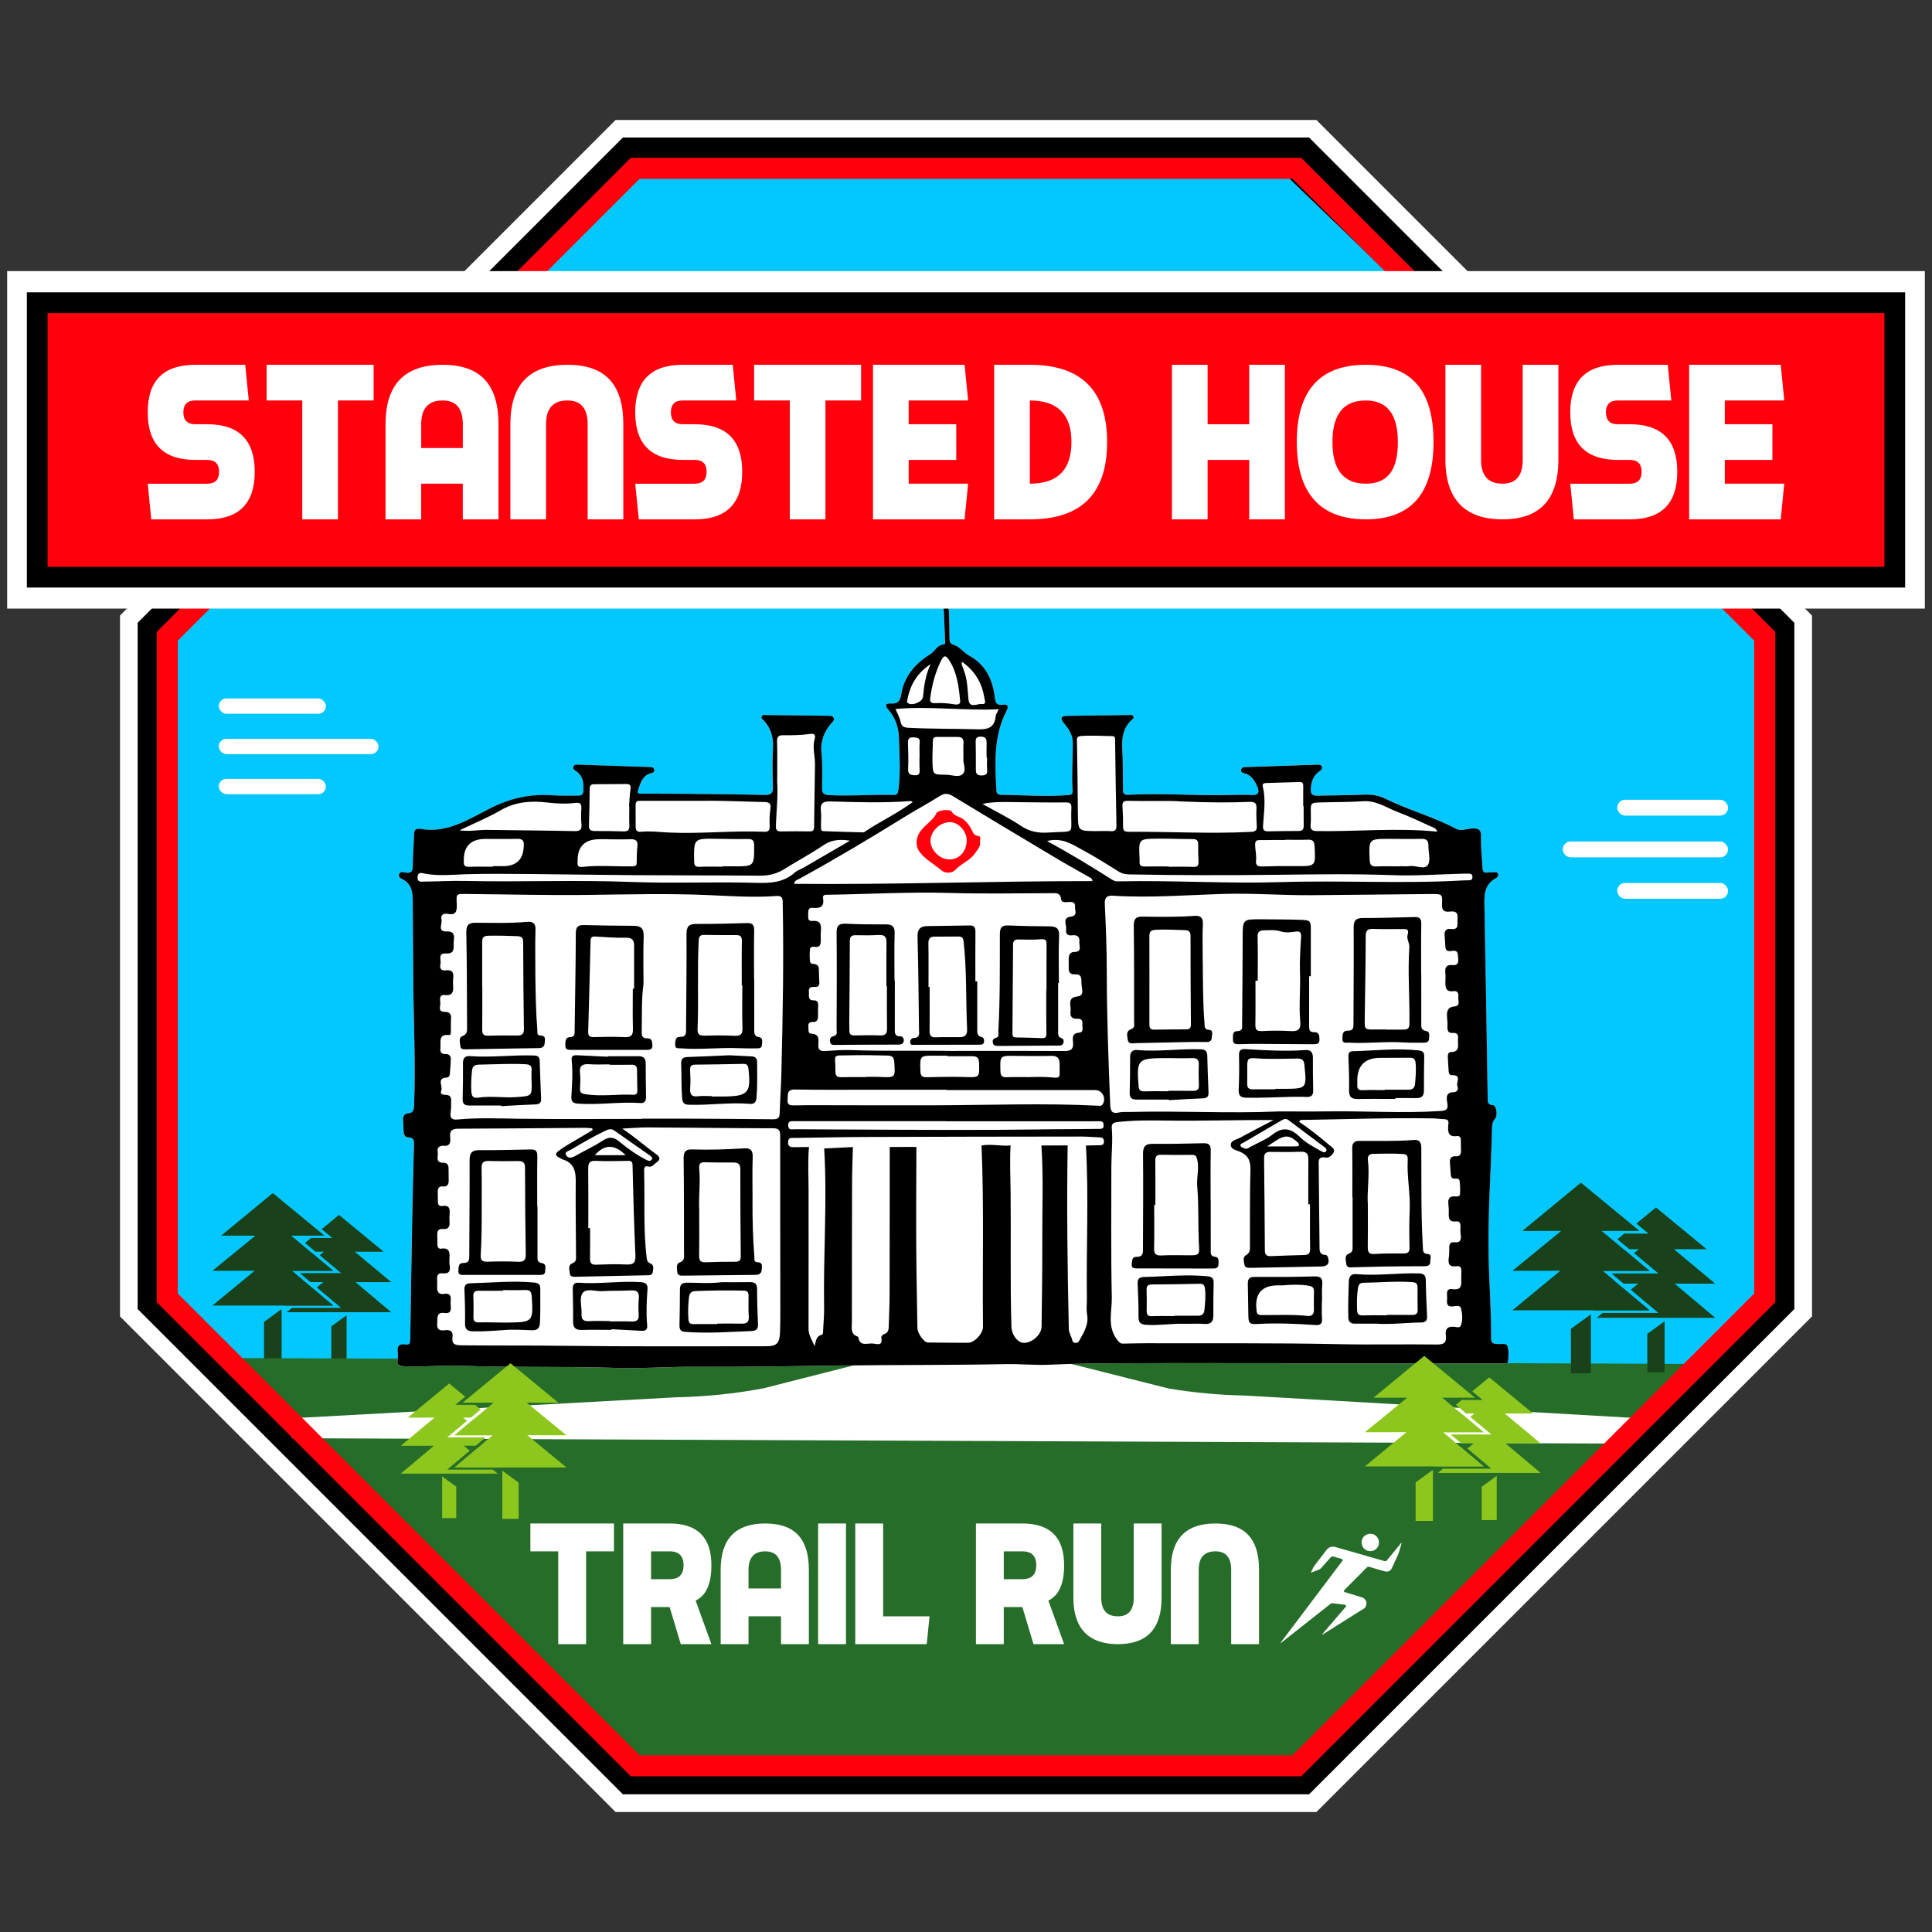 <?xml version="1.0" encoding="UTF-8"?>
<svg id="Layer_1" data-name="Layer 1" xmlns="http://www.w3.org/2000/svg" viewBox="0 0 1080 1080">
  <rect x="0" y="0" width="1080" height="1080" fill="#333333" stroke="none"/>
  <defs>
    <style>
      .cls-1 {
        stroke: #000;
        stroke-width: 21.36px;
      }

      .cls-1, .cls-2 {
        stroke-linecap: round;
      }

      .cls-1, .cls-2, .cls-3, .cls-4 {
        stroke-miterlimit: 10;
      }

      .cls-5 {
        fill: #ff000c;
      }

      .cls-6 {
        fill: #1a421a;
      }

      .cls-7 {
        fill: #8dc71d;
      }

      .cls-8, .cls-3, .cls-4 {
        fill: #fff;
      }

      .cls-2 {
        fill: none;
        stroke: #ff000c;
        stroke-width: 11.79px;
      }

      .cls-9 {
        fill: #266d2a;
      }

      .cls-3 {
        stroke-width: 21.21px;
      }

      .cls-3, .cls-4 {
        stroke: #fff;
      }

      .cls-4 {
        stroke-width: 19.72px;
      }

      .cls-10 {
        fill: #03c7ff;
      }
    </style>
  </defs>
  <path class="cls-4" d="M736.66,81.8l-4.85-4.86h-383.62L81.8,343.34l-4.86,4.85v383.62l266.4,266.39,4.85,4.86h383.62l271.25-271.25v-383.61L736.66,81.8ZM361.93,969.92l-251.84-251.84v-356.15l251.84-251.84h356.15l251.84,251.84v356.15l-251.84,251.84h-356.15Z"/>
  <path class="cls-1" d="M727.38,992.33h-374.77l-1.72-1.73L87.62,727.33v-374.77l1.73-1.72L352.62,87.56h374.77l1.72,1.73,263.27,263.27v374.77l-265,265ZM357.5,980.54h365l258.09-258.09v-365L722.5,99.35h-365L99.41,357.45v365l258.09,258.09Z"/>
  <polygon class="cls-10" points="984.9 354.48 718.63 97.72 353.47 92.93 96.66 350.24 95.1 722.56 136.11 765.1 942.54 765.1 983.62 721 984.9 354.48"/>
  <g>
    <polygon class="cls-6" points="198.7 716.72 218.71 733.54 160.27 733.54 163.2 731.12 190.69 731.12 177.08 719.69 180.72 716.69 173.53 716.7 167.55 711.67 190.69 711.67 178.7 701.67 181.07 699.73 176.37 699.73 170.48 694.81 173.86 692.03 185.78 692.03 179.82 687.11 189.49 679.14 214.46 699.73 198.34 699.73 218.71 716.72 198.7 716.72"/>
    <polygon class="cls-6" points="172.69 718.4 186.29 729.83 158.81 729.83 172.69 718.4"/>
    <polygon class="cls-6" points="169.14 715.41 155.87 715.43 174.3 700.38 186.29 710.38 163.15 710.38 169.14 715.41"/>
    <polygon class="cls-6" points="193.74 760.38 185.23 760.38 185.23 741.43 193.74 735.24 193.74 760.38"/>
    <polygon class="cls-6" points="172.69 718.4 186.29 729.83 118.72 729.83 142.36 710.35 118.72 710.38 142.78 690.73 123.63 690.73 152.5 666.93 175.42 685.82 181.39 690.73 162.74 690.73 166.08 693.52 171.98 698.44 174.3 700.38 186.29 710.38 163.15 710.38 169.14 715.41 172.69 718.4"/>
    <polygon class="cls-6" points="157.42 760.86 147.59 760.86 147.59 738.95 157.42 731.8 157.42 760.86"/>
  </g>
  <rect class="cls-8" x="122.3" y="413.01" width="89.3" height="8.56" rx="4.28" ry="4.28" transform="translate(333.89 834.58) rotate(-180)"/>
  <rect class="cls-8" x="122.3" y="390.44" width="59.89" height="8.56" rx="4.28" ry="4.28" transform="translate(304.48 789.45) rotate(-180)"/>
  <rect class="cls-8" x="122.3" y="435.38" width="59.89" height="8.56" rx="4.28" ry="4.28" transform="translate(304.48 879.33) rotate(-180)"/>
  <rect class="cls-8" x="873.59" y="470.41" width="92.4" height="8.86" rx="4.43" ry="4.43"/>
  <rect class="cls-8" x="904.03" y="447.06" width="61.97" height="8.86" rx="4.43" ry="4.43"/>
  <rect class="cls-8" x="904.03" y="493.57" width="61.97" height="8.86" rx="4.43" ry="4.43"/>
  <polygon class="cls-9" points="721.09 987.63 354.34 989.64 132.98 759.17 945.79 762.45 721.09 987.63"/>
  <path class="cls-8" d="M905.84,806.98l-742.59-3.01-2.09-11.05,216.75-11.82c16.56-.33,33.01-2.02,49.02-5.05l59.36-15.11h106.52l60.58,15.27c14.02,2.32,28.33,3.64,42.71,3.92l222.83,12.83-13.09,14.03Z"/>
  <polygon class="cls-2" points="724.94 94.1 355.06 94.1 93.51 355.65 93.51 725.53 355.06 987.08 724.94 987.08 986.49 725.53 986.49 355.65 724.94 94.1"/>
  <g>
    <path class="cls-8" d="M842.99,760.86c-.12,1.75-1.87,1.31-3.1,1.31h-124.05v-.13c-29.14,0-58.26-.11-87.39.04-13.91.07-27.83.15-41.74.81-8.2.39-16.45-.49-24.66-.32-31.1.63-62.22.38-93.31.8-26.56.35-53.11.86-79.65.67-15.07-.09-30.13,1.11-45.14.62-28.83-.93-57.66-.11-86.49-1.21-10.5-.4-20.99.85-31.52.3-3.07-.16-4.15-.86-3.68-3.84.18-1.12.32-2.31.13-3.4-.62-3.55.31-5.54,4.35-4.93,2.53.38,2.56-1.2,2.59-3.14.3-21.85.65-43.71,1.05-65.56.27-14.33.63-28.68,1-43.02.07-2.2-.05-3.95-2.95-4-2.12-.04-2.82-1.55-2.84-3.51-.01-1.85-.13-3.69-.27-5.54-.16-2.32.08-4.18,3.1-4.45,2.64-.24,2.95-2.2,3.05-4.57.93-23.59-.35-47.16-.47-70.74-.07-14.33-.2-28.68-.28-43.01-.03-4.93-.4-9.65-5.51-12.38-1-.54-2.59-1.19-2.12-2.8.57-1.98,2.33-1.2,3.61-1.02,2.87.42,4.02-.46,4.03-3.59.01-5.95.57-11.89.71-17.84.05-2.14.71-3.25,2.95-3.06.13,0,.28-.03.42-.01,15.11,2.78,27.23-5.43,39.56-11.62,10.93-5.49,21.94-7.93,33.95-7.13,4.95.34,9.92.13,14.9.2,1.9.03,2.82-.77,2.9-2.78.16-4.11-.07-7.97-3.81-10.69-.85-.61-2.25-1.23-1.83-2.58.47-1.55,2.02-1.32,3.25-1.28,13.06.43,26.13.89,39.19,1.33,1.17.04,2.47.08,2.8,1.4.38,1.5-.84,1.78-2.01,2.1-4.72,1.31-5.66,5.58-7.04,9.38-.86,2.41,1.27,1.97,2.55,1.98,7.67.07,15.34.03,23.01.11,15.06.15,30.12.27,45.18.63,3.57.08,4.76-1,4.64-4.6-.26-7.23-.43-14.51-.01-21.72.34-5.91-1.13-10.85-5.02-15.21-.59-.66-1.86-1.23-1.23-2.43.55-1.05,1.77-.73,2.71-.71,11.35.11,22.72.24,34.07.42,1.23.03,2.79-.2,3.41,1.17.65,1.43-.73,2.32-1.51,3.25-4.15,4.87-5.96,10.23-5.27,16.81.66,6.32.38,12.77.34,19.16-.01,2.76.66,3.76,3.79,3.94,11.93.65,23.84-.39,35.75-.11,2.28.05,2.74-.35,3.12-3.11,1.29-9.77.55-19.51.26-29.22-.18-5.45-2.1-11-5.96-15.37-2.18-2.47-1.34-3.56,1.5-3.37,3.95.26,5.18-1.42,5.8-5.24,1.62-10.03,7.9-17.19,16.23-22.35,2.67-1.66,3.82-5.3,7.63-5.42.93-.03.63-1.71.61-2.66-.18-5.11-.42-10.22-.63-15.32-.05-1.2-.7-2.97,1.27-2.9,1.59.04,1.52,1.82,1.56,3.05.15,4.81.28,9.64.3,14.45,0,2.05.28,2.94,2.72,3.73,3.14,1.04,5.23,4.26,8.36,5.96,9.17,4.96,13.09,13.44,14.25,23.35.34,2.9,1.02,4.5,4.31,4,2.88-.44,3.59.78,2.24,3.4-7.29,14.1-6.53,29.24-5.66,44.41.11,1.82.81,2.55,2.55,2.56,12.63.07,25.25,1.17,37.89.09,1.72-.15,2.24-.85,2.13-2.39-.63-8.94.19-17.89.11-26.83-.04-4.44-2.29-7.85-5-11-2.49-2.89-1.28-3.95,1.86-4.02,11.5-.2,23-.35,34.5-.5.96-.01,2.2-.23,2.57.94.28.89-.67,1.51-1.27,2.08-4.37,4.19-5.3,9.37-4.99,15.19.39,7.81.31,15.63.38,23.45.01,2.01.43,3.07,2.88,2.95,18.47-.98,36.93.51,55.4.12,4.68-.09,9.38-.26,14.06-.01,3.69.18,3.86-1.98,2.91-4.26-1.39-3.38-3.22-6.7-7.18-7.85-.98-.3-2.08-.44-2.04-1.74.05-1.51,1.27-1.7,2.45-1.74,13.35-.47,26.69-.93,40.04-1.38,1-.04,2.17-.04,2.63.97.59,1.33-.57,2.13-1.44,2.78-3.38,2.49-4.54,5.84-4.69,9.96-.12,3.02,1.07,3.69,3.67,3.63,8.79-.22,17.59-.18,26.38-.57,4.13-.19,8.09.55,11.57,2.26,12.85,6.34,26.78,10.07,39.45,16.79,2.88,1.52,6.16-.01,9.22-.13,4.06-.18,4.99,1.15,4.87,5.08-.19,5.66.54,11.34.81,17,.08,1.95.78,2.9,2.86,2.56,1.12-.18,2.26-.15,3.41-.18.98-.03,2.12-.2,2.45,1.08.24.92-.32,1.77-1.07,2.16-7.31,3.86-6.69,10.49-6.55,17.28.71,35.08,1.2,70.16,1.77,105.24.04,2.09-.43,4.26,2.94,4.45,1.85.09,2.93,5.61,1.17,7.63-1.39,1.62-1.62,3.26-1.66,5.04-.59,25.41-2.62,50.81-1.81,76.26.45,13.9,1.4,27.79,1.31,41.7-.03,2.86,1.71,2.67,3.6,2.89,1.91.22,4.85-.66,5.49,1.13.9,2.55.58,5.6.39,8.41Z"/>
    <g>
      <path d="M715.83,762.03c-29.13,0-58.26-.1-87.38.04-13.91.07-27.83.15-41.74.81-8.2.39-16.45-.5-24.66-.33-31.1.63-62.22.37-93.31.79-26.55.36-53.11.87-79.65.69-15.07-.1-30.13,1.11-45.14.62-28.83-.94-57.66-.11-86.48-1.21-10.5-.4-21,.85-31.53.3-3.07-.16-4.16-.87-3.68-3.85.18-1.11.32-2.3.13-3.4-.62-3.55.31-5.54,4.36-4.93,2.54.38,2.56-1.21,2.59-3.15.3-21.85.65-43.71,1.06-65.56.27-14.34.63-28.68,1-43.02.06-2.2-.06-3.95-2.96-4.01-2.11-.04-2.81-1.55-2.83-3.51-.02-1.85-.14-3.69-.27-5.53-.16-2.33.08-4.18,3.09-4.45,2.65-.24,2.95-2.2,3.04-4.57.94-23.59-.34-47.16-.46-70.74-.07-14.34-.21-28.67-.29-43.01-.03-4.94-.39-9.65-5.5-12.38-1.01-.54-2.59-1.19-2.13-2.8.58-1.99,2.34-1.21,3.61-1.03,2.88.41,4.02-.46,4.03-3.58.01-5.95.57-11.9.72-17.85.06-2.14.71-3.24,2.95-3.06.14.01.29-.03.43,0,15.11,2.77,27.23-5.44,39.55-11.63,10.93-5.49,21.93-7.93,33.95-7.13,4.95.33,9.93.13,14.9.2,1.91.03,2.82-.77,2.9-2.78.17-4.11-.06-7.97-3.82-10.69-.84-.61-2.25-1.23-1.83-2.58.47-1.55,2.02-1.31,3.26-1.27,13.06.43,26.12.89,39.19,1.34,1.17.04,2.46.07,2.8,1.39.38,1.5-.83,1.79-2,2.11-4.72,1.3-5.67,5.58-7.04,9.38-.87,2.42,1.26,1.98,2.55,1.99,7.67.06,15.34.02,23.01.1,15.06.16,30.12.28,45.18.63,3.57.08,4.76-.99,4.64-4.59-.25-7.24-.42-14.51,0-21.73.34-5.9-1.14-10.85-5.02-15.21-.59-.66-1.87-1.23-1.23-2.42.56-1.05,1.77-.73,2.71-.72,11.36.11,22.71.25,34.07.43,1.23.02,2.79-.21,3.41,1.17.65,1.43-.73,2.33-1.51,3.25-4.15,4.87-5.96,10.24-5.27,16.81.67,6.33.38,12.77.34,19.17-.02,2.75.66,3.76,3.79,3.93,11.93.65,23.84-.39,35.75-.11,2.29.06,2.74-.36,3.11-3.12,1.3-9.77.56-19.51.26-29.22-.17-5.44-2.09-11.01-5.96-15.37-2.19-2.47-1.34-3.56,1.5-3.37,3.94.26,5.17-1.42,5.79-5.24,1.62-10.04,7.9-17.19,16.24-22.36,2.66-1.65,3.81-5.3,7.62-5.41.94-.03.64-1.72.6-2.66-.18-5.11-.42-10.21-.63-15.32-.05-1.2-.69-2.97,1.28-2.9,1.59.05,1.52,1.83,1.56,3.05.16,4.82.29,9.64.29,14.46,0,2.04.29,2.94,2.72,3.74,3.15,1.03,5.24,4.25,8.37,5.95,9.17,4.96,13.09,13.44,14.25,23.36.34,2.89,1.03,4.5,4.32,4,2.89-.44,3.58.78,2.23,3.4-7.28,14.11-6.52,29.25-5.66,44.41.1,1.83.81,2.56,2.55,2.57,12.63.07,25.25,1.18,37.89.09,1.72-.15,2.24-.84,2.13-2.38-.64-8.95.19-17.89.11-26.84-.04-4.43-2.29-7.84-5.01-11-2.48-2.89-1.28-3.96,1.87-4.01,11.5-.21,23-.35,34.49-.5.96-.01,2.2-.22,2.58.95.29.89-.67,1.51-1.26,2.07-4.38,4.19-5.3,9.37-5,15.2.4,7.8.31,15.62.38,23.44.02,2.01.44,3.08,2.89,2.95,18.46-.98,36.92.51,55.39.13,4.69-.1,9.39-.25,14.06-.02,3.69.18,3.86-1.98,2.92-4.25-1.4-3.39-3.23-6.7-7.19-7.86-.99-.29-2.08-.44-2.03-1.73.05-1.51,1.26-1.7,2.45-1.74,13.35-.47,26.69-.93,40.04-1.38.99-.03,2.18-.04,2.63.98.59,1.33-.57,2.13-1.44,2.77-3.39,2.49-4.54,5.84-4.7,9.96-.12,3.01,1.07,3.68,3.67,3.62,8.8-.21,17.6-.18,26.39-.57,4.12-.18,8.09.56,11.57,2.27,12.85,6.33,26.78,10.06,39.45,16.78,2.88,1.53,6.16-.01,9.22-.14,4.05-.17,4.99,1.16,4.86,5.09-.18,5.65.55,11.33.81,17,.09,1.95.78,2.89,2.87,2.56,1.12-.18,2.27-.15,3.4-.18.98-.02,2.13-.21,2.46,1.07.24.92-.33,1.77-1.07,2.16-7.31,3.85-6.68,10.49-6.54,17.29.7,35.08,1.2,70.16,1.77,105.25.03,2.09-.43,4.25,2.93,4.44,1.85.1,2.92,5.62,1.18,7.63-1.4,1.62-1.62,3.26-1.67,5.04-.59,25.42-2.62,50.82-1.81,76.25.44,13.9,1.4,27.79,1.31,41.71-.02,2.86,1.72,2.67,3.61,2.88,1.91.21,4.86-.66,5.49,1.14.89,2.54.58,5.6.39,8.4-.12,1.76-1.87,1.31-3.1,1.31-41.35,0-82.71,0-124.06,0,0-.05,0-.09,0-.14ZM538.04,370.13c-.32-.02-.64-.04-.96-.06.13.31.27.62.4.93.7,2.01,1.49,3.99,2.08,6.03,1.31,4.54,1.33,9.25,1.81,13.9.55,5.36,4.87,2.33,7.4,2.63,3.01.35,1.63-2.3,1.42-3.7-1.24-8.28-5.39-14.83-12.15-19.74ZM460.76,642.01c5.34-.27,10.68-.53,16.01-.8-.16,6.66-.44,13.31-.46,19.97-.08,25.96-.08,51.93-.1,77.89,0,3.25-.96,6.95,3.61,8.21.54,5.55,4.77,3.58,7.84,3.74,2.35.13,6.06,1.87,4.97-3.39-.1-.5.87-1.6,1.53-1.8,2.45-.77,2.63-2.59,2.67-4.69.11-5.67.45-11.33.46-17,.07-27.66.06-55.31.07-82.97,4.97,0,9.94-.02,14.91-.02-.04,17.87-.19,35.75-.1,53.62.08,15.89.43,31.79.67,47.68.04,2.84,3.69,7.99,5.74,8.01,7.51.09,15.03.18,22.54.16,3.67,0,8.42-5.21,8.38-9.01-.36-33.76.61-67.53-.82-101.29,5.42-.98,10.84.51,16.25,0-.53,8.51-.09,17.02,0,25.53.28,25.27-.29,50.54.46,75.8.11,3.78,2.25,6.74,4.31,8.18,4.32,3.02,12.49-2.7,12.55-8.19.16-16.03.48-32.06.4-48.09-.09-17.73.7-35.48-.5-53.2,4.89-.02,9.78-.04,14.67-.07-.52,34.2-.12,68.39.65,102.58.05,2.41,1.53,4.18,1.96,6.42.38,1.94,3.05,1.68,3.67.54,2.51-4.64,5.65-9.11,4.59-15-.52-2.89-.06-5.94-.11-8.92-.41-28.51,1.11-57.04-.55-85.55,2.55-.05,5.11-.12,7.66-.15,1.46-.01,2.45-.39,2.42-2.16-.03-1.67-.83-2.19-2.38-2.24-3.4-.1-6.8-.47-10.19-.46-39.72.04-79.45.09-119.17.23-13.76.05-27.53.35-41.29.54-1.65.02-3.46-.43-3.54,2.34-.08,2.86,1.71,2.83,3.62,2.83,2.69,0,5.38-.07,8.07-.1-.74,8.2-.22,16.42-.23,24.63-.02,25.69.04,51.38-.02,77.06,0,3.35,1.71,5.81,3.42,9.65.68-3.34,1.08-5.59,3.74-6.29,1.17-.31.95-1.58.99-2.56.19-4.25.63-8.5.55-12.74-.51-29.64,1.82-59.28.05-88.92ZM358.82,625.48v-.16c7.66,0,15.33-.03,23,0,16.76.09,33.51.16,50.27.36,2.67.03,3.7-.62,3.78-3.52.21-7.51.75-15.04.93-22.53.79-31.79,1.37-63.59.73-95.39-.05-2.57-.76-3.58-3.41-3.38-12.92.99-25.84.02-38.74-.53-22.3-.94-44.57-.35-66.87-.07-22.29.28-44.59-.31-66.88-.51-7.17-.07-6.49-.42-6.28,6.44.11,3.66-.94,5.45-4.83,4.71-2.66-.51-4.35.42-3.72,3.32.52,2.34-2.54,6.67,3.06,6.47,3.39-.12,4.21,1.54,3.89,4.45-.12,1.13-.22,2.27-.16,3.4.16,3.09-.72,4.69-4.33,4.47-4.78-.3-2.47,3.73-3.03,5.91-.63,2.42.34,3.87,3.1,3.51,3.23-.42,4.41,1.06,4.02,4.18-.17,1.4-.17,2.85-.06,4.26.26,3.41-.2,5.86-4.66,5.38-3.2-.34-2.68,2.4-2.48,4.21.21,1.89-1.64,5.15,2.29,5.16,3.14.01,3.91,1.4,3.68,4.18-.17,2.12-.03,4.25-.06,6.38-.01.97.1,2.52-1.08,2.41-6.05-.59-4.49,3.67-4.78,6.96-.22,2.45.26,3.76,3.06,3.68,1.83-.05,2.84,1.17,2.75,3.06-.13,2.55-.28,5.1-.5,7.64-.1,1.14-.33,2.35-1.84,2.44-5.75.34-2.03,4.77-2.97,7.15-1.03,2.62,1.4,2.42,3.05,2.57,1.78.16,2.46,1.32,2.45,2.9-.01,2.27.03,4.56-.29,6.8-.45,3.22.64,4.32,3.92,4.01,11.33-1.07,22.68-.58,34.05-.42,22.99.31,45.98.09,68.97.09ZM726.2,627.09c5.96,3.98,11.55,8.47,17.03,13.11,1.13.96,3.04,1.97,2.4,3.67-.7,1.85-2.8,3.53-4.58,3.22-4.4-.77-3.9,1.96-3.88,4.52.14,14.92.31,29.83.44,44.75.02,2.46-.28,4.99,3.35,5.15.9.04,1.3,1,1.52,1.86.92,3.6-1.08,4.55-4.14,4.6-13.06.24-26.12.51-39.18.76-1.45.03-3.18.05-3.49-1.67-.33-1.85-1.16-4.33.92-5.48,2.3-1.27,2.13-3.09,2.13-5.05.06-14.21-.12-28.43.29-42.62.15-5.16-1.44-8.3-6.18-10.22-1.85-.75-4.78-1.27-4.81-3.63-.04-2.63,3.09-2.93,4.97-3.96,6.27-3.43,12.63-6.68,18.96-10-20.21-.1-40.16.6-60.14.3-9.07-.14-18.19-.19-27.26.85-2.33.27-3.27,1.08-3.06,3.45.64,7.1-.24,14.2-.24,21.3.02,24.44-.29,48.89.25,73.32.17,7.78-2.8,16.12,2.99,23.58,1.17,1.51,1.71,2.21,3.34,2.19,4.4-.06,8.81-.23,13.21-.21,35.81.14,71.61-.24,107.42.52,18.18.38,36.37-.06,54.56.19,4.04.06,5.76-.88,5.2-5.04-.54-4,1.4-5.41,5.24-4.78,1.06.17,2.62.55,3.1-.67,1.23-3.12.92-6.48.19-9.61-.5-2.14-2.95-1.38-4.47-1.21-3.68.4-3.55-1.9-3.34-4.27.2-2.26-1.22-5.96,3.12-5.36,4.47.61,4.95-1.66,4.81-5.04-.07-1.7,0-3.41.06-5.11.08-1.99-.8-2.97-2.81-2.68-3.73.54-4.79-1.19-4.26-4.63.3-1.96.31-3.97.28-5.96-.02-1.99.87-2.99,2.8-2.79,3.56.38,4.02-1.5,3.56-4.4-.24-1.53-.09-3.12-.09-4.68,0-1.68-.62-2.83-2.5-2.59-3.78.49-4.18-1.76-4.05-4.68.08-1.7-.06-3.41-.22-5.11-.27-2.74.49-4.41,3.66-4.18,1.06.08,2.69.2,2.82-1.22.22-2.38.07-4.81-.15-7.2-.21-2.17-2.14-1.33-3.38-1.57-1.29-.24-1.5-1.16-1.59-2.18-.19-2.12-.3-4.24-.48-6.36-.22-2.54.51-4.16,3.46-3.92,2.07.17,2.74-1.11,2.73-2.92-.01-2.13-.07-4.25-.11-6.38-.03-1.45-.9-2.15-2.2-1.98-4.6.61-5.1-2.03-4.87-5.65.09-1.43.92-3.66-1.98-3.78-2.26-.09-4.52-.42-6.78-.46-24.02-.4-48.02.48-72.02.86-.78.01-1.72-.36-2.58,1ZM714.09,621.29c9.36,0,18.73.11,28.09-.02,21.01-.29,42.02,1.13,63.03-.2,3.29-.21,4.46-.88,3.85-4.41-.41-2.4-1.12-5.95,3.13-6.06,2.95-.08,3.04-1.94,2.46-3.66-.68-2.02,2.49-5.99-2.72-5.89-1.42.03-2.04-.8-2.12-2.11-.18-2.83-.37-5.66-.48-8.5-.04-1.06.49-2.3,1.51-2.31,5.9-.07,3.81-4.45,4.2-7.5.27-2.1-.5-3.38-2.75-3.21-2.84.22-3.28-1.34-3.15-3.69.1-1.83-.16-3.68-.25-5.53-.14-2.97.34-5.27,4.12-5.59,3.72-.32,1.87-3.45,2.18-5.38.31-1.92-.34-3.51-2.72-3.17-3.9.54-4.59-1.72-4.49-4.84.05-1.84.15-3.71-.03-5.54-.31-3.09.77-4.55,4.03-4.18,2.69.3,3.46-1.2,3.15-3.66-.28-2.16.4-4.87-3.42-4.29-1.64.25-3.58.44-3.73-2.17-.13-2.27-.33-4.53-.44-6.8-.12-2.29.95-3.59,3.31-3.28,5.27.68,3.61-3.12,3.91-5.78.36-3.25-1-4.34-4.15-3.95-2.93.36-4.74-.32-4.52-4.1.33-5.67.05-5.75-5.79-5.7-22.44.19-44.88.48-67.32.65-16.19.12-32.36-1.19-48.56-.72-20.71.6-41.41,2.34-62.15,1.02-3.58-.23-4.88.95-4.68,4.85.63,12.61,1.1,25.25,1.11,37.87.02,24.7.94,49.37,1.91,74.05.14,3.51.96,5.32,4.95,4.39,2.03-.47,4.24-.23,6.37-.28,27.39-.73,54.8.9,82.19-.27ZM331.31,631.73c-.11-.33-.22-.66-.33-1-1.39-.09-2.79-.28-4.18-.27-23.44.17-46.87.44-70.31.49-3.63,0-5.24.86-4.85,4.73.23,2.34.32,5.12-3.51,4.81-2.51-.2-3.95,1.07-3.44,3.55.45,2.19-1.65,5.96,3.11,5.93,2.24-.01,2.96,1.25,2.95,3.25,0,2.13.01,4.26.07,6.39.07,2.34-.59,3.89-3.36,3.62-2.05-.2-2.77,1-2.74,2.86.03,1.85.07,3.69.05,5.54-.02,1.73.67,2.82,2.52,2.52,3.72-.6,4.37,1.4,4.05,4.46-.14,1.41-.17,2.85-.05,4.26.22,2.73-.52,4.46-3.68,4.15-2.46-.24-3.27,1.09-3.18,3.34.08,1.84.04,3.69.09,5.54.03,1.34.74,2.33,2.09,2.12,4.84-.73,4.86,2.28,4.62,5.65-.09,1.27-.06,2.58.15,3.83.53,3.09-.48,4.67-3.81,4.3-2.39-.27-3.41.83-3.22,3.22.1,1.27.08,2.56.02,3.83-.15,2.98.5,5.03,4.21,4.42,2.56-.42,3.64.87,3.39,3.45-.12,1.27-.11,2.57.02,3.83.27,2.56-.71,3.77-3.36,3.42-4.97-.66-3.95,2.88-4.22,5.77-.32,3.41,1.24,4.29,4.23,3.88,2.94-.41,4.78.48,4.31,3.86-.56,3.98,1.5,4.54,4.96,4.57,19.18.2,38.36.02,57.54.27,37.51.48,75.03.23,112.55.25,6.3,0,7.81-1.56,8.05-8.08.15-4.12.16-8.24.16-12.36-.03-32.38-.1-64.77-.08-97.15,0-2.9-.55-4.26-3.97-4.27-23.3-.04-46.6-.36-69.89-.48-4.82-.02-9.64.43-14.46.67,6.84,4.47,12.62,9.75,18.95,14.26,2.48,1.77,2.46,3.11.07,4.78-1.44,1.01-2.34,2.81-4.71,2.1-1.79-.53-2.1,1.09-2.06,2.4.5,16.31-.56,32.66,1.48,48.92.17,1.32.45,2.28,1.98,2.87,2.27.88,1.61,3.1,1.39,4.84-.24,1.89-1.93,1.79-3.35,1.82-13.2.29-26.41.56-39.61.82-1.43.03-3.23.12-3.39-1.71-.17-1.97-1.22-4.79,1.25-5.72,2.53-.95,2.2-2.61,2.19-4.36-.05-13.91-.3-27.83-.16-41.74.06-5.77-1.22-10.25-7.33-12.06-.67-.2-1.23-.7-1.87-1-2.69-1.26-2.08-2.58-.1-3.95,1.28-.89,2.53-1.85,3.87-2.65,4.95-2.97,9.94-5.88,14.91-8.81ZM534.08,587.47c20.31,0,40.61-.07,60.92.06,3.67.02,5.23-1.07,4.83-4.87-.26-2.49-.58-5.07,3.43-5.4,2.88-.24,1.59-3.13,1.83-4.9.25-1.91-.78-2.99-2.74-2.86-2.95.19-4.3-1.14-3.9-4.03.44-3.12-2.13-7.74,3.57-8.39,2.81-.32,3.18-1.71,2.93-3.95-.17-1.55-.48-3.11-.45-4.65.05-2.56-.65-4.03-3.62-3.8-2.1.16-3.52-.85-3.45-3.28.06-1.99-.1-3.98.01-5.96.1-1.91,1.01-3.26,3.15-3.29,4.58-.07,2.52-3.53,2.77-5.65.33-2.68-1.13-4.02-3.84-3.67-2.53.33-3.99-.62-3.55-3.22.42-2.53-2.39-6.53,2.53-7.19,4.25-.58,2.25-3.47,2.45-5.49.28-2.77-1.78-2.84-3.7-2.71-1.74.12-3.86.55-4.13-1.73-.44-3.62-2.82-3.18-5.25-3.18-18.88,0-37.77.42-56.63-.14-22.74-.67-45.41.66-68.12,1-1.33.02-3.4-.3-3.04,1.85.81,4.91-1.6,5.85-5.74,5.48-2.88-.26-2.51,2.04-2.55,3.85-.03,1.69-.35,3.72,2.36,3.46,4.2-.39,5.08,1.9,4.74,5.45-.18,1.83-.09,3.69-.08,5.54,0,2.3-.54,3.94-3.41,3.51-1.14-.17-2.53-.04-2.64,1.44-.17,2.25-.23,4.55.06,6.78.21,1.65,2.05,1.12,3.17,1.54,1.03.38,1.66,1.12,1.72,2.21.13,2.69.21,5.39.29,8.09.05,1.57-.7,2.39-2.31,2.34-1.94-.07-3.87-.14-3.52,2.74.24,2.04-.93,4.88,2.93,4.77,1.89-.05,2.3,1.3,2.25,2.9-.05,1.7-.13,3.41-.08,5.11.06,2.32-.06,4.31-3.28,4.09-1.6-.11-2.3,1.07-2.11,2.54.19,1.45-.39,3.91,1.5,3.97,4.72.15,4.27,3.26,4.06,6.21-.21,3.02,1.3,3.63,3.86,3.49,4.66-.26,9.35-.7,14-.53,19.6.71,39.2.15,58.79.52ZM610.72,492.54c-.19-1.73-1.47-1.98-2.38-2.51-5.89-3.42-11.88-6.67-17.72-10.16-19.37-11.56-38.73-23.14-58.01-34.86-2.67-1.62-4.63-1.7-7.29-.01-6.35,4.02-13,7.56-19.39,11.51-19.42,12.03-39.03,23.74-59.07,34.73-1.1.6-2.66.89-2.99,2.83,55.76.53,111.18-1.57,166.85-1.53ZM529.16,609.36c0-.06,0-.12,0-.19-13.77,0-27.54,0-41.31,0-14.48,0-28.97.14-43.44-.13-4.66-.09-3.85,2.71-4.14,5.48-.38,3.61,1.82,3.46,4.26,3.4,4.11-.1,8.21-.1,12.32-.1,22.26.02,44.52.13,66.78.05,29.94-.11,59.89-1.28,89.83.22,1.07.05,2.29.38,3.03-.91,1.98-3.48-.36-7.82-4.27-7.82-27.68,0-55.37,0-83.05,0ZM732.3,673.21c-.32,0-.63,0-.95,0,0-8.37-.03-16.75.02-25.12.02-2.91-.91-4.4-4.19-4.27-5.67.23-11.36.17-17.03.09-2.56-.04-3.56.99-3.53,3.53.2,17.17.35,34.35.44,51.52.01,2.4.93,3.32,3.28,3.23,6.24-.26,12.48-.48,18.72-.63,2.53-.06,3.36-1.08,3.3-3.66-.16-8.23-.06-16.46-.06-24.69ZM328.86,686.54c.33,0,.67,0,1,0,0,5.68.08,11.36-.03,17.03-.05,2.56.86,3.5,3.48,3.4,5.53-.21,11.08-.4,16.6-.12,4,.2,5.49-.8,5.29-5.14-.76-16.74-1.22-33.5-1.6-50.25-.05-2.22-.72-2.57-2.64-2.54-5.96.11-11.94.29-17.89-.01-3.59-.18-4.29,1.28-4.26,4.44.13,11.06.05,22.13.05,33.19ZM392.85,447.67c-11.34,0-22.68,0-34.03,0-1.7,0-3.55-.35-3.52,2.33.05,4.11,0,8.22.05,12.33.02,1.9.95,2.85,2.96,2.64,5.25-.55,10.48.19,15.72.43,17.73.81,35.44-1.19,53.16-.44,2.47.1,3.15-.87,3.06-3.25-.12-3.11-.1-6.27.39-9.33.47-2.97-.24-3.98-3.34-4.04-11.48-.19-22.96-.88-34.45-.67ZM659.83,447.98c-6.14-.52-17.64-.02-29.13-.3-2.38-.06-3.4.48-3.23,3.01.24,3.82.35,7.66.32,11.49-.02,2.35,1.15,2.81,3.17,2.8,22.84-.14,45.68,1.21,68.52.03,2.17-.11,3.15-.82,3.08-2.97-.1-3.26-.41-6.53-.19-9.77.22-3.16-.73-4.16-3.99-4.02-11.06.45-22.14.44-38.55-.26ZM612.9,464.59c2.7,0,5.41-.13,8.09.04,2.49.16,3.16-.89,3.11-3.23-.32-15.89-.55-31.79-.76-47.68-.02-1.28-.04-2.21-1.7-2.23-5.81-.08-11.61-.5-17.43-.04-2.34.19-2.22,1.38-2.19,3.12.23,13.2.43,26.4.52,39.61.07,10.38,0,10.38,10.36,10.42ZM434.47,437.34c.49,7.96-.46,15.88-.72,23.82-.07,1.98-.07,3.67,2.75,3.61,5.39-.13,10.79-.06,16.18-.02,1.8.01,2.39-.68,2.41-2.55.1-11.64.38-23.27.5-34.91.05-4.66-1.53-9.36-.22-13.97.83-2.92-.49-3.32-2.63-3.02-5.07.71-10.17.73-15.27.71-2.68,0-3.15,1.24-3.08,3.75.21,7.52.07,15.05.07,22.57ZM475.16,469.96c-6.1-.97-10.5-.43-14.87,2.54-7.04,4.78-14.61,8.77-21.82,13.3-4.25,2.67-8.68,3.76-13.69,3.71-23.57-.2-47.15-.13-70.72-.29-18.88-.12-37.75-.47-56.63-.62-12.22-.1-24.44-.26-36.65.09-7.8.23-15.57,1.17-23.33-.34-1.75-.34-3.87-1.09-4.04,1.98-.17,3.09,2.21,2.49,3.87,2.47,7.53-.05,15.06-.51,22.58-.35,30.82.68,61.65-.64,92.45.55,23.58.91,47.16-.17,70.73.52,7.73.23,14.94-.2,21.09-5.63,1.56-1.38,3.7-2.07,5.55-3.14,8.19-4.74,16.37-9.5,25.5-14.81ZM585.28,470.15c12.99,7.02,24.91,14.31,36.7,21.8,1.15.73,2.41.75,3.7.72,30.24-.63,60.47,1.38,90.7.43,33.92-1.06,67.86,1.02,101.77-.95,1.13-.07,2.27-.02,3.41-.09,1-.06,1.52-.64,1.55-1.65.03-1.14-.36-1.96-1.63-2.01-.99-.04-1.99-.06-2.98-.03-13.48.33-26.99,1.34-40.44.84-21.16-.79-42.3-.46-63.44-.21-27.83.33-55.65.32-83.47-.21-2.02-.04-3.82-.35-5.63-1.48-6.62-4.14-13.23-8.31-20.09-12.02-5.9-3.2-11.7-7.34-20.14-5.15ZM803.45,464.9c-.8-2.03-1.89-2.16-2.74-2.54-6.34-2.83-12.59-5.9-19.09-8.33-6.41-2.39-12.19-6.67-19.65-6.14-7.78.55-15.6.43-23.4.66-5.94.17-5.92.21-5.83,5.92.03,2.13.13,4.27-.09,6.38-.28,2.76.64,3.68,3.51,3.73,22.25.35,44.49-1.95,67.28.32ZM256.84,464.16c6.01.77,10.75-.32,15.5-.25,16.33.25,32.67.35,49,.69,3.07.06,3.97-.92,3.69-3.88-.28-2.96-.21-5.97-.05-8.94.14-2.51-.82-3.26-3.24-2.96-5.24.64-10.53.42-15.74-.2-9.21-1.09-17.87-.46-26.21,4.37-7.02,4.06-14.59,7.15-22.95,11.17ZM528.79,626.82s0-.05,0-.08c-28.26,0-56.52,0-84.78,0-1.75,0-3.53-.23-3.42,2.45.12,2.85,2.24,2.06,3.75,2.06,37.76.17,75.53.49,113.29.33,13.91-.06,27.82-.36,41.73-.39,5.11-.01,10.22-.09,15.34-.14,1.22-.01,2.25-.18,2.25-1.82,0-1.5-.4-2.5-2.11-2.47-1.99.03-3.98.05-5.96.05-26.69,0-53.39,0-80.08,0ZM510.24,448.36c-.77-.37-1.01-.59-1.23-.57-14.88,1.12-29.77.68-44.65.21-4.12-.13-6.04.97-5.48,5.43.35,2.79-.02,5.66.04,8.5.02,1.06-.21,2.63,1.37,2.69,7.48.31,14.96.48,22.44.68.24,0,.51-.24.74-.4,8.6-5.72,18.01-10.14,26.76-16.53ZM549.18,449.41c7.25,4.07,14.77,7.74,21.67,12.34,4.86,3.24,9.79,4.02,15.28,3.65,16.25-1.09,12.05,1.94,12.79-13.82.12-2.5-.89-3.04-3.27-3.02-9.09.09-18.18-.04-27.27-.15-6.34-.07-12.68-.42-19.21.99ZM728.76,450.69c-.08,0-.17,0-.25,0,0-3.69-.04-7.38.02-11.07.03-1.49-.24-2.52-2.02-2.47-6.24.19-12.48.34-18.72.56-1.19.04-2.31.34-1.89,2.03,1.84,7.33.56,14.69.13,22.03-.14,2.43.83,2.98,2.9,2.95,5.68-.1,11.36-.21,17.03-.19,2.32,0,2.87-1.14,2.82-3.19-.09-3.55-.02-7.1-.02-10.65ZM558.33,396.46c-19.74.97-38.66-1.9-57.74-.12.98,2.38,2.31,4.62,2.8,7.04.54,2.67,1.83,3.31,4.34,3.45,12.48.67,24.97.48,37.45.84,5.75.17,10.78.1,11.41-7.38.09-1.03.88-2,1.74-3.83ZM351.78,450.89h-.14c.25-3.26.35-6.53.8-9.75.29-2.07-.24-2.89-2.34-2.86-5.96.08-11.93.1-17.89.11-1.7,0-2.57.56-2.58,2.47-.05,6.81-.18,13.62-.41,20.43-.08,2.4.83,3.28,3.21,3.26,5.39-.04,10.79.05,16.18.2,2.35.07,3.32-.78,3.21-3.21-.16-3.54-.04-7.1-.04-10.65ZM339.74,469.19v-.06c-1.56,0-3.12,0-4.68,0q-12.45.03-12.18,12.51c0,.14,0,.28-.01.42-.17,1.99.56,2.81,2.71,2.55,8.05-.95,16.14-.33,24.21-.3,7.27.03,5.96.29,6.17-5.69.06-1.84.13-3.69.36-5.51.38-2.99-.9-4.07-3.83-3.97-4.25.14-8.5.04-12.75.04ZM782.44,484.3v-.11c1.84,0,3.71.22,5.51-.05,3.54-.52,8.33,2.35,10.29-.73,1.65-2.6.17-7.13.25-10.8.07-3.05-1.43-3.77-4.21-3.69-5.8.16-11.6.02-17.4.01-11.83-.02-11.71-.02-11.23,11.77.13,3.1,1.26,3.78,4.05,3.65,4.24-.2,8.49-.05,12.73-.05ZM653.39,484.34v.19c4.53,0,9.07-.14,13.59.06,2.26.1,3.1-.61,2.99-2.83-.15-3.26-.24-6.52-.18-9.78.04-2.24-.9-2.93-3.06-2.93-6.52,0-13.04-.29-19.55-.24-10.68.08-10.68.16-10.17,10.71.03.71.08,1.42.03,2.13-.17,2.02.74,2.76,2.74,2.73,4.54-.09,9.07-.03,13.61-.03ZM403.96,484.5c0-.08,0-.16,0-.24,1.99,0,3.97,0,5.96,0,11.74.07,11.69.07,11.65-11.71,0-2.5-.74-3.58-3.4-3.53-5.95.09-11.9-.03-17.85-.12-12.52-.18-12.47-.19-12.3,12.57.03,2.42.73,3.2,3.18,3.08,4.24-.21,8.5-.06,12.75-.06ZM275.46,484.49c0-.1,0-.2,0-.3,1.84,0,3.69-.02,5.53,0q11.34.11,11.78-11.07c0-.14,0-.28.02-.42.26-2.65-.7-3.86-3.59-3.78-5.95.16-11.92,0-17.87.04q-12.32.06-12.06,12.3c0,.14.01.28,0,.43-.2,2.22.76,2.95,3.01,2.86,4.39-.18,8.79-.05,13.18-.05ZM718.25,469.44v.14c-3.26,0-6.52-.09-9.78.02-6.71.23-7.53-1.5-6.44,7.19.18,1.4.24,2.85.1,4.24-.27,2.66.85,3.42,3.42,3.33,6.23-.21,12.47-.28,18.71-.22,11.32.12,11.22.19,10.59-11.2-.16-2.83-1.17-3.66-3.84-3.55-4.25.16-8.5.04-12.76.04ZM575.86,602.11s0-.03,0-.04c3.11,0,6.23-.14,9.34.03,8.21.45,7.11,1.71,7.13-7.17,0-3.49-1.26-4.78-4.73-4.69-6.65.16-13.31.08-19.97,0-8.74-.11-8.64-.16-8.39,8.53.08,2.56.83,3.51,3.45,3.4,4.38-.18,8.78-.05,13.17-.05ZM483.79,602.11s0-.08,0-.12c2.69,0,5.39-.11,8.07.02,8.71.42,8.63.46,8.05-8.21-.17-2.59-.92-3.67-3.76-3.74-6.94-.18-13.88-.31-20.82-.15-10.89.26-8.22-1.15-8.3,9.32-.02,2.12.97,2.98,3.16,2.92,4.53-.12,9.07-.04,13.6-.04ZM529.61,590.44c0-.1,0-.21,0-.31-2.27,0-4.54,0-6.8,0-8.7-.04-8.59-.05-8.29,8.74.09,2.65,1,3.36,3.51,3.3,7.08-.17,14.17-.33,21.25-.11,8.37.26,8.23.44,8.04-7.82-.07-2.79-1.09-3.81-3.69-3.8-4.67.03-9.35,0-14.02,0ZM538.56,424.2c0-3.66-.11-6.22.03-8.76.14-2.31-.72-3.47-3.07-3.47-3.96,0-7.93,0-11.89-.02-1.65,0-2.16.83-2.17,2.4-.01,3.96-.33,7.93-.2,11.88.23,6.8.33,6.83,7.28,6.83,3.24,0,7.27,1.73,9.5-.25,2.52-2.23.12-6.42.52-8.62ZM536.67,391.18c-.78-8.2-1.85-15.7-6.23-22.34-1.79-2.72-2.85-2.5-4.23.19-3.45,6.76-5.25,13.98-6.25,21.45-.31,2.29,1.01,2.66,2.78,2.57,3.55-.18,7.07.03,10.56.66,2.57.46,3.88-.26,3.36-2.53ZM364.72,647.39c-.42-.44-.81-1.03-1.35-1.41-6.6-4.65-13.25-9.23-19.82-13.91-1.79-1.28-3.25-.89-5.07-.02-6.66,3.19-13.04,6.87-19.37,10.67-1.17.7-3.69,1.09-2.71,2.95,1.04,1.97,3.17,1.69,5.2.51,5.03-2.91,10.38-5.3,15.21-8.5,3.53-2.34,6.04-2.27,9.3.41,4.69,3.86,9.64,7.46,15.11,10.24,1.45.74,2.61,1.16,3.49-.95ZM741.5,643.09c.1-1.03-.56-1.43-1.1-1.84-6.68-5.03-13.4-10-20.05-15.05-1.4-1.07-2.52-.75-3.86.04-7.09,4.17-14.22,8.27-21.3,12.45-.76.45-2.26.76-1.64,1.99.36.71,1.6,1.12,2.52,1.39,1.21.35,2.14-.57,3.12-1.09,4.12-2.22,8.61-3.98,12.24-6.82,5.73-4.49,10.25-3.37,15.04,1.27,3.47,3.37,7.75,5.71,12,8.03,1.12.61,2.35,1.29,3.04-.36ZM551.76,423.47c-.09,0-.17,0-.26,0,0-2.54-.05-5.07.02-7.61.06-2.33-.11-4.05-3.27-4.08-3.24-.03-2.83,1.95-2.82,3.91.03,4.65.15,9.3.08,13.95-.04,2.42.17,3.93,3.34,3.85,2.97-.07,3.12-1.42,2.95-3.69-.16-2.1-.03-4.22-.03-6.33ZM520.23,371.25c-7.16,4.66-11.38,11.26-12.93,19.57-.14.78-.67,1.62.3,2.26,2.46,1.64,8.14-.73,8.39-3.66.52-6.23,1.49-12.33,4.24-18.18ZM514.01,422.84s.04,0,.06,0c0-2.55-.19-5.11.05-7.64.27-2.75-1.22-2.87-3.3-3-2.35-.15-3.37.49-3.27,3.01.18,4.81.33,9.63.1,14.43-.14,2.88.92,3.59,3.57,3.73,3.21.18,2.92-1.64,2.82-3.75-.11-2.26-.03-4.53-.03-6.79ZM708.3,640.87c5.38,0,9.55,0,13.73,0,.85,0,1.7-.02,2.55-.07.68-.04,1.55-.02,1.58-.94.01-.44-.44-.99-.82-1.34-4.24-3.93-7.01-4.16-11.89-1.01-1.41.91-2.81,1.84-5.15,3.37ZM349.74,645.76c-6.37-6.38-11.95-6.08-17.22,0h17.22Z"/>
      <path d="M537.48,371.01c-.13-.31-.27-.62-.4-.93.32.02.64.04.96.05-.19.29-.37.59-.56.88Z"/>
      <path d="M299.26,544.73c.15,10.36.28,20.72,1.12,31.06.11,1.32-.46,3.06,1.82,3.09,2.9.04,2.47,1.94,2.32,3.88-.18,2.25-1.12,3.12-3.48,3.14-13.49.15-26.98.46-40.46.68-1.41.02-3.1.06-3.27-1.88-.17-1.91-.99-4.69,1.06-5.45,3.04-1.12,2.73-3.19,2.72-5.38-.09-17.59-.06-35.19-.42-52.78-.08-4.12,1.45-5.28,5.1-5.26,9.65.05,19.29.36,28.93-.52,2.81-.26,4.76.59,4.64,4.29-.26,8.37-.08,16.76-.08,25.14ZM269.53,551.15s.05,0,.07,0c0,8.09.06,16.19-.04,24.28-.03,2.46.6,3.65,3.34,3.55,5.39-.19,10.8-.16,16.2-.13,2.55.02,3.81-.7,3.77-3.65-.26-16.19-.34-32.38-.41-48.57-.01-2.33-.82-3.2-3.22-3.31-5.39-.23-10.76-.33-16.16-.25-3.23.05-3.53,1.46-3.54,3.8,0,8.09,0,16.19,0,24.28Z"/>
      <path d="M421.61,547.34c0,9.37-.02,18.73.02,28.1,0,1.94-.22,3.88,2.72,4.34,2.27.35,1.65,2.64,1.59,4.27-.07,2.06-1.73,1.97-3.12,1.99-3.26.03-6.53.05-9.79-.1-10.78-.49-21.55.96-32.32.08-1.43-.12-3.4.48-3.29-2.1.09-2-.02-4.39,2.82-4.32,3.62.08,3.25-2.32,3.27-4.57.12-17.59.35-35.18.25-52.77-.03-4.2,1.18-5.8,5.47-5.77,9.5.06,19.01-.23,28.51-.48,2.99-.08,3.89,1.18,3.84,4.1-.15,9.08-.06,18.16-.06,27.23.03,0,.06,0,.08,0ZM414.95,550.78c-.1,0-.2,0-.3,0,0-8.24-.09-16.48.06-24.71.04-2.41-.69-3.35-3.09-3.34-5.96.04-11.93-.04-17.89-.11-2-.02-3,.55-3.13,2.9-.89,16.61,0,33.24-.66,49.85-.11,2.8,1.15,3.66,3.87,3.58,5.53-.16,11.08-.23,16.6.06,3.44.18,4.75-.69,4.63-4.37-.26-7.95-.08-15.91-.08-23.86Z"/>
      <path d="M359.75,549.85c-1.26,8.93-.81,17.88-1.01,26.82-.05,2.28.22,3.87,3.1,3.76,2.54-.09,2.76,1.83,2.85,3.83.11,2.56-1.52,2.62-3.35,2.62-14.05,0-28.09.02-42.14.02-1.66,0-3.27-.23-3.18-2.45.08-1.94-.21-4.55,2.48-4.65,2.87-.11,2.7-1.68,2.72-3.6.23-18.17.61-36.34.66-54.51.01-3.73,1.38-4.66,4.75-4.57,9.22.25,18.45.35,27.68.41,4.04.03,5.67,1.59,5.51,5.9-.32,8.79-.1,17.6-.1,26.4ZM353.75,552.68c.24,0,.48,0,.72,0,0-7.95-.03-15.9.01-23.85.02-3.18-.98-4.71-4.62-4.63-5.76.13-11.54-.36-17.31-.69-2.04-.12-2.38,1.02-2.42,2.61-.43,16.87-.82,33.74-1.33,50.61-.08,2.56.99,3.07,3.29,3.01,5.68-.14,11.37-.25,17.04.02,3.53.17,4.78-.95,4.68-4.52-.21-7.52-.06-15.04-.06-22.57Z"/>
      <path d="M280.1,617.98c-5.95,0-11.9-.03-17.85.01-2.41.02-3.68-.84-3.62-3.48.15-6.79.25-13.59.18-20.38-.03-2.87,1.5-3.95,3.91-3.76,11.91.91,23.78-.75,35.68-.35,2.01.07,3.23.66,3.3,2.9.21,7.07.46,14.15.78,21.22.11,2.44-.98,3.16-3.27,3.24-6.37.22-12.73.62-19.09.96,0-.12,0-.23,0-.35ZM297.13,604c0-1.84-.12-3.7.03-5.53.21-2.74-.77-3.43-3.61-3.57-8.53-.42-17.02.09-25.53.23-2.5.04-3.88.65-4.18,3.49-.4,3.82-.59,7.59-.37,11.44.16,2.79,1.04,3.94,3.77,3.53,7.06-1.05,14.14.2,21.24-.3,8.95-.63,8.97-.37,8.66-9.3Z"/>
      <path d="M407.77,589.91c3.83.19,8.07.43,12.32.61,2.04.09,3.13.93,3.14,3.11.02,6.66.21,13.32-.32,19.98-.21,2.61-1.39,3.65-3.72,3.45-11.36-.96-22.67.87-34.01.51-2.62-.08-3.65-.96-3.87-3.75-.52-6.38-.27-12.76-.54-19.13-.12-2.84.94-3.73,3.62-3.81,7.65-.22,15.3-.63,23.39-.98ZM397.87,612.76c0,.06,0,.13,0,.19,2.41,0,4.83.03,7.24,0,13.18-.21,14.82-2.2,13.25-15.57-.24-2.02-.93-2.7-2.88-2.66-8.94.19-17.88.33-26.81.42-2.17.02-3.03.81-2.9,3.06.19,3.25.3,6.54.07,9.78-.24,3.36.33,5.36,4.39,4.83,2.51-.33,5.1-.06,7.65-.06Z"/>
      <path d="M339.77,590.45c5.67,0,11.34.07,17.01-.03,2.87-.05,4.17,1.14,4.17,4.01.01,6.23.1,12.47.18,18.7.03,2.15-.66,3.65-3.14,3.48-11.59-.82-23.16,1.16-34.76.34-2.94-.21-4-1.09-3.83-4.03.39-6.77.91-13.55.15-20.34-.32-2.86,1.76-2.76,3.67-2.67,5.52.25,11.04.54,16.56.82,0-.09,0-.18,0-.27ZM340.66,595.23c0-.08,0-.17,0-.25-3.68,0-7.37.22-11.03-.06-3.85-.29-5.92.62-5.4,5.02.33,2.79.12,5.66,0,8.48-.08,2.04.53,2.82,2.78,3.2,9.04,1.52,18.07-.11,27.09.37,1.65.09,2.22-.91,2.19-2.42-.07-3.82-.17-7.64-.19-11.46,0-2.18-1.01-2.97-3.15-2.92-4.1.1-8.21.03-12.31.03Z"/>
      <path d="M755.96,669.2c0-9.08.1-18.16-.06-27.23-.05-2.93,1.01-4.16,3.88-4.19,10.2-.09,20.41.3,30.6-.54,2.86-.24,4.11,1.06,4.14,4.3.13,18.57-.24,37.14.88,55.69.11,1.88-.19,3.54,2.66,3.76,2.61.2,1.41,2.59,1.47,4.12.1,2.35-1.42,2.72-3.35,2.72-7.8.02-15.61.06-23.41.18-5.39.08-10.78.33-16.17.41-1.61.03-3.75.53-4.03-1.93-.23-2-1.13-4.69,1.41-5.66,2.25-.86,2.13-2.28,2.13-3.97,0-9.22,0-18.44,0-27.66-.06,0-.11,0-.17,0ZM764.63,673.37c0,8.88.08,16.26-.04,23.64-.04,2.76.5,4.18,3.77,3.97,5.37-.35,10.78-.32,16.17-.27,2.54.03,3.46-.78,3.4-3.45-.15-6.95-.21-13.92.1-20.86.41-9.35-1.59-18.59-1.11-27.88.15-2.93-.78-3.26-3.02-3.43-5.39-.4-10.77-.15-16.16-.1-2.65.03-3.32,1.5-3.07,3.5,1.07,8.8-.61,17.58-.03,24.88Z"/>
      <path d="M676.8,670.82c0,9.22-.02,18.45.02,27.67,0,1.76-.43,3.74,2.43,4.07,2.41.28,1.87,2.44,1.9,4.07.04,2.19-1.5,2.49-3.17,2.49-14.18-.01-28.37-.04-42.55-.08-1.48,0-3.01-.12-2.77-2.23.2-1.78-.02-4.28,2.51-4.22,4.03.1,3.76-2.44,3.76-5.04.04-17.46.21-34.92.03-52.37-.04-4.21,1.16-5.81,5.45-5.76,9.51.09,19.02-.15,28.52-.35,2.97-.06,3.92,1.14,3.87,4.07-.15,9.22-.06,18.45-.06,27.68.02,0,.03,0,.05,0ZM645.87,673.53c-.22,0-.44,0-.66,0,0,8.08.12,16.16-.06,24.23-.07,3.21,1.02,4.21,4.18,4.04,4.81-.26,9.64-.13,14.46-.09,6.82.06,6.82.09,6.38-6.98,0-.14-.04-.28-.04-.42-.42-10.42,0-20.84-.88-31.28-.41-4.89,1.23-9.85-.02-14.94-.51-2.06-1.08-2.51-2.86-2.51-5.81.02-11.63.07-17.44-.06-2.51-.05-3.12,1.08-3.1,3.35.08,8.22.03,16.44.03,24.66Z"/>
      <path d="M769.33,739.93c-3.97,0-7.95,0-11.92,0-2.62,0-3.63-1.05-3.7-3.88-.16-6.53.07-13.03.28-19.54.1-3.11,1.39-4.53,4.33-4.26,11.65,1.07,23.26-.78,34.91-.4,2.69.09,3.77,1.02,3.8,3.78.09,6.66.38,13.33.71,19.99.12,2.48-.64,3.62-3.3,3.65-8.37.09-16.71,1.23-25.1.66ZM775.35,735.29c0-.08,0-.16,0-.25,4.68,0,9.36-.03,14.03.02,2.06.02,3.17-.67,3.11-2.95-.11-4.11-.1-8.22-.08-12.34.01-2.04-.6-2.88-2.92-3.05-9.09-.66-18.15.24-27.22.35-2.15.03-2.85,1.06-3.17,3.08-.65,4.1-.64,8.17-.47,12.29.09,2.22.91,2.94,3.09,2.88,4.53-.14,9.08-.04,13.61-.04Z"/>
      <path d="M662.75,740.02c-7.37-.3-14.68,1.05-22.09.57-3.03-.2-4.24-1.24-4.22-4.37.04-6.23-.22-12.47-.49-18.7-.11-2.54.89-3.61,3.41-3.67,11.75-.28,23.48-1.54,35.27-.44,2.59.24,3.88.9,3.8,3.76-.18,6.09-.15,12.19-.16,18.28,0,3.31-1.33,4.9-4.9,4.64-3.52-.26-7.08-.06-10.62-.06ZM656.38,735.7c0-.06,0-.12,0-.19,4.39,0,8.77,0,13.16,0,2.31,0,3.55-.87,3.77-3.46.31-3.8.8-7.55.31-11.4-.26-2.06-.72-3.06-2.98-3-8.91.2-17.82.31-26.74.38-2.14.02-3.04.82-2.96,3.05.14,3.82.14,7.64.05,11.46-.05,2.25.51,3.35,3.09,3.22,4.09-.21,8.2-.06,12.31-.06Z"/>
      <path d="M738.95,727.32c0,3.26-.19,6.53.06,9.77.22,2.9-.9,3.82-3.65,3.62-10.6-.75-21.2-1.19-31.83-.63-5.32.28-5.64-.17-5.7-5.3-.06-5.66-.18-11.32-.29-16.98-.05-2.45.54-3.99,3.55-3.98,11.17.04,22.35.04,33.51-.31,3.96-.12,4.89,1.32,4.53,4.9-.29,2.94-.06,5.94-.06,8.91-.04,0-.08,0-.12,0ZM716.69,718.52c-.85,0-1.7-.01-2.55,0q-13.28.18-11.75,13.65c.02.14.02.28.03.42.05,1.69.8,2.54,2.62,2.55,8.64.04,17.29-.42,25.92.47,2.45.25,3.6-1.04,3.53-3.58-.1-3.26-.06-6.53.03-9.79.06-2.15-.5-3.12-3-3.53-4.97-.82-9.88-.57-14.82-.18Z"/>
      <path d="M672.32,536.29c.19,11.9.03,23.8,1,35.68.15,1.86-.25,3.62,2.64,3.76,2.34.12,1.55,2.25,1.49,3.7-.07,1.7-.54,3.07-2.68,3.05-3.69-.03-7.37-.04-11.06.03-9.64.19-19.28.44-28.92.61-1.71.03-4,.78-4.39-1.97-.31-2.16-1.09-4.78,1.84-5.8,2.41-.84,1.72-2.67,1.72-4.22,0-17.87.06-35.75-.17-53.62-.05-3.73,1.09-5.16,4.74-5.11,9.78.12,19.56.3,29.32-.43,3.3-.25,4.74,1.09,4.56,4.74-.32,6.51-.09,13.05-.09,19.58ZM642.53,547.64c0,8.08.01,16.17-.01,24.25,0,1.93-.14,3.76,2.69,3.7,5.95-.12,11.91-.13,17.87-.17,1.93-.01,2.66-.78,2.64-2.85-.15-16.45-.21-32.89-.21-49.34,0-2.39-.89-3.23-3.25-3.27-5.37-.11-10.7-.53-16.11-.2-3.03.18-3.65,1.1-3.64,3.64.04,8.08.01,16.16.02,24.24Z"/>
      <path d="M794.49,544.42c0,9.08-.02,18.16.01,27.24,0,2.05-.41,4.2,2.81,4.71,2.23.35,1.55,2.7,1.52,4.31-.04,1.93-1.52,2.19-3.01,2.19-3.68,0-7.37.11-11.04-.13-10.21-.67-20.41.69-30.62.12-1.53-.09-3.83.69-3.75-2.07.06-2.02-.17-4.72,3.01-4.62,3.28.1,3.18-1.93,3.18-4.18.04-17.73.22-35.47.1-53.2-.03-3.91.93-5.62,5.12-5.61,9.64.02,19.28-.31,28.92-.55,2.62-.07,3.81.8,3.76,3.7-.16,9.36-.06,18.73-.06,28.09.02,0,.03,0,.05,0ZM775.17,575.46s0,.07,0,.1c3.12,0,6.24,0,9.36,0,2.1,0,3.32-.55,3.35-3.12.2-14.31-.99-28.62-.06-42.91.16-2.52-1.65-4.69-.97-6.89,1.08-3.48-.87-3.29-3.1-3.29-5.4,0-10.8.12-16.19-.08-3.14-.12-4.11.92-4.12,4.13-.04,15.46-.33,30.91-.55,46.37-.08,5.81-.07,5.83,5.89,5.71,2.13-.04,4.26,0,6.39,0Z"/>
      <path d="M731.82,545.71c0,9.22.01,18.44-.01,27.67,0,1.98.02,3.7,2.79,3.62,2.84-.08,2.95,2.02,2.99,4.13.05,2.52-1.63,2.61-3.44,2.6-10.64-.07-21.28-.16-31.92-.2-3.26-.01-6.52.14-9.78.19-1.66.02-3.32-.2-3.2-2.4.11-1.97-.72-4.83,2.49-4.92,2.98-.09,2.6-1.89,2.61-3.71.11-16.04.31-32.08.31-48.11,0-10.76-.13-10.77,10.71-10.69,7.24.06,14.48.06,21.71.3,5.51.19,5.71.61,5.68,5.98-.04,8.51-.01,17.02-.01,25.54-.31,0-.62,0-.93,0ZM703.08,548.23c-.42,0-.84,0-1.27,0,0,8.08.09,16.17-.05,24.25-.05,2.77.44,4.09,3.68,3.91,5.37-.3,10.79-.31,16.17.01,4.07.24,5.63-1.02,5.25-5.21-.84-9.12.19-18.27-.16-27.44-.25-6.44.21-13.17.61-19.76.14-2.37-.21-3.68-3.19-3.2-2.63.42-5.57.68-8.03-.1-3.27-1.03-6.43-.7-9.63-.64-2.05.03-3.53.71-3.46,3.51.22,8.22.08,16.45.08,24.67Z"/>
      <path d="M653.36,614.68c-5.96,0-11.93-.03-17.89.01-2.55.02-4.04-.83-3.97-3.69.15-6.67.29-13.34.24-20.01-.03-3.03,1.47-4.27,4.13-4.02,11.8,1.08,23.55-.85,35.34-.39,2.44.09,3.62.9,3.67,3.5.13,6.81.41,13.62.69,20.42.09,2.22-.54,3.4-3.05,3.48-6.38.22-12.76.66-19.14,1.01,0-.11,0-.22-.01-.33ZM653,610.02c0-.08,0-.17,0-.25,4.68,0,9.36-.06,14.04.03,2.42.05,3.25-.99,3.15-3.33-.15-3.68-.2-7.38-.06-11.06.11-2.83-.7-4.06-3.81-3.93-5.38.22-10.78-.05-16.17,0-14.1.13-14.85,1.08-13.68,15.5.19,2.4.95,3.18,3.33,3.1,4.39-.16,8.8-.05,13.2-.05Z"/>
      <path d="M779.99,614.32c-6.94,0-13.89-.1-20.83.04-3.54.07-5.13-1.04-5.03-4.9.17-6.24-.13-12.49-.36-18.73-.07-1.91.4-3.04,2.46-3.1,12.33-.31,24.65-1.78,37.01-.42,2.2.24,2.93,1.27,2.9,3.31-.09,6.39-.19,12.78-.15,19.17.02,3.18-1.55,4.23-4.5,4.16-3.83-.1-7.67-.02-11.5-.02,0,.16,0,.33,0,.49ZM774.05,609.38c0-.07,0-.14,0-.22,4.4,0,8.8,0,13.2,0,2.32,0,3.6-.88,3.8-3.46.28-3.82.68-7.58.28-11.45-.26-2.57-1.34-2.99-3.5-2.96-5.54.09-11.08-.03-16.61.06q-12.65.21-12.49,13.01c0,.71.07,1.42.02,2.13-.15,2.13.62,3.04,2.94,2.93,4.11-.19,8.24-.05,12.35-.05Z"/>
      <path d="M720.88,613.16c-8.06.17-16.11.66-24.2.48-3.32-.07-4.4-1.33-4.24-4.65.3-6.36.33-12.74.18-19.1-.07-2.72.93-3.56,3.44-3.42,11.17.66,22.34,1.34,33.54.52,3.01-.22,4.36,1.21,4.32,4.31-.07,6.09.04,12.18.16,18.27.06,2.74-1.11,3.79-3.85,3.63-3.11-.18-6.23-.04-9.35-.04ZM713.01,608.91c0-.08,0-.16,0-.24,1.42,0,2.84,0,4.26,0,13.35-.05,13.24-.04,11.89-13.42-.29-2.86-1.38-3.51-3.96-3.5-7.52.03-15.03.42-22.55-.12-5.2-.38-5.43-.04-5.44,5.33,0,2.98.04,5.96-.02,8.94-.04,2.15.89,3.08,3.06,3.04,4.26-.07,8.51-.02,12.77-.02Z"/>
      <path d="M420.66,670.58c-.06,10.64.16,21.27,1.04,31.88.11,1.34-.46,3.1,1.77,3.14,2.92.05,2.46,1.96,2.37,3.86-.12,2.33-1.26,3.18-3.53,3.2-13.62.11-27.24.3-40.85.44-1.33.01-2.67-.26-2.84-1.91-.2-1.95-.79-4.7,1.22-5.41,3.17-1.12,2.52-3.29,2.52-5.42-.02-17.59.03-35.19-.21-52.78-.05-3.75,1.13-5.17,4.78-5.04,9.65.34,19.28-.02,28.91-.6,3.58-.22,5.06.94,4.92,4.81-.28,7.94-.08,15.89-.08,23.84ZM390.86,675.99c0,9.65.09,17.75-.05,25.85-.05,2.72.74,3.9,3.58,3.78,5.53-.22,11.06-.32,16.59-.3,2.35,0,3.15-.72,3.12-3.2-.19-16.19-.28-32.39-.25-48.58,0-2.93-1.35-3.7-3.86-3.7-5.4,0-10.79.04-16.19-.14-2.77-.09-3.11,1.61-2.93,3.56.74,8.1-.4,16.19-.02,22.73Z"/>
      <path d="M300.46,674.45c0,9.22,0,18.44,0,27.66,0,1.81-.25,3.58,2.52,4,2.58.39,1.81,2.83,1.76,4.56-.06,1.98-1.67,2.03-3.12,2.03-14.18.01-28.36,0-42.54,0-1.5,0-2.96-.12-2.84-2.2.11-1.97-.09-4.5,2.68-4.47,3.46.04,3.4-1.9,3.41-4.37.04-17.59.25-35.17.17-52.76-.02-3.99.94-5.98,5.34-5.95,9.64.06,19.28-.2,28.91-.39,2.71-.05,3.68.97,3.63,3.8-.17,9.36-.06,18.72-.06,28.08h.13ZM269.28,677.26c.02,8.09-.08,16.19-.55,24.27-.18,3.06.94,3.88,3.87,3.77,5.68-.2,11.37-.23,17.04.04,3.2.15,4.3-.93,4.26-4.06-.22-16.17-.4-32.33-.41-48.5,0-2.88-1.13-3.76-3.73-3.74-5.54.04-11.09.12-16.62-.06-3.01-.09-3.97,1.07-3.92,4,.14,8.09.05,16.19.05,24.29Z"/>
      <path d="M341.8,743.4c-5.54,0-11.08-.11-16.61.04-3.46.1-4.89-1.23-4.84-4.74.1-5.96-.06-11.93-.18-17.89-.05-2.33.55-3.96,3.29-3.76,11.48.85,22.93-1.06,34.43-.35,3.16.2,4.28,1.1,4.05,4.22-.5,6.64-.77,13.3-.16,19.96.28,3.05-1.63,3.13-3.81,3.01-5.39-.3-10.77-.57-16.16-.85,0,.12,0,.24,0,.37ZM340.92,738.48c0,.07,0,.15,0,.22,3.96,0,7.93-.14,11.88.04,3.02.14,4.49-.73,4.24-4.04-.22-2.96-.19-5.96.06-8.91.28-3.28-.81-4.64-4.24-4.45-5.37.29-10.76.09-16.13.42-3.84.24-9.1-1.92-11.15,1.21-1.82,2.78-.3,7.68-.49,11.63-.16,3.3,1.35,4.1,4.35,3.93,3.81-.22,7.64-.05,11.47-.05Z"/>
      <path d="M280.91,743.59c-5.51.36-11.02.79-16.55.63-2.88-.08-4.44-.96-4.4-4.23.08-6.23-.03-12.46-.33-18.68-.13-2.71.61-3.88,3.41-3.95,11.74-.29,23.46-1.52,35.22-.43,2.32.22,3.76.65,3.76,3.35,0,6.37.13,12.73-.18,19.1-.17,3.44-1.73,4.35-4.8,4.23-5.38-.21-10.76-.56-16.14-.03ZM281.16,721.17c0,.13,0,.25,0,.38-4.53,0-9.07.02-13.6-.01-2.11-.02-3.07.79-2.97,3.05.16,3.82.18,7.65.07,11.47-.07,2.34.64,3.23,3.14,3.16,5.38-.14,10.78.16,16.16.1,14-.16,14.18-.52,13.28-14.6-.2-3.18-1.45-3.72-4.17-3.59-3.96.18-7.94.05-11.91.05Z"/>
      <path d="M403.6,716.75c4.08,0,9.76.07,15.43-.03,2.75-.05,4.19.7,4.19,3.82,0,6.53.21,13.06.5,19.58.12,2.71-.88,3.81-3.6,3.93-12.33.52-24.65,1.41-37,.48-2.31-.17-3.33-1.11-3.28-3.42.13-6.81.25-13.62.25-20.44,0-2.87,1.52-3.65,4.03-3.65,5.96,0,11.92.59,19.48-.27ZM400.97,740.15c0-.08,0-.17,0-.25,4.54,0,9.08-.07,13.61.03,2.77.06,4.2-.77,4-3.88-.25-3.82-.17-7.66-.13-11.48.02-1.99-.36-3.04-2.79-3.1-8.94-.21-17.87-.11-26.8.24-2.51.1-3.45,1.23-3.72,3.57-.46,4.1-.65,8.16-.29,12.29.18,2.08,1.05,2.64,2.93,2.61,4.4-.07,8.79-.02,13.19-.02Z"/>
      <path d="M591.5,549.56c0,8.79-.01,17.59.01,26.38,0,1.77-.44,3.71,2.07,4.49,1,.31,1.16,1.53.86,2.59-.41,1.41-1.59,1.45-2.74,1.46-8.5.05-17,.09-25.5.14-2.69.02-5.38.09-8.07.06-1.26-.01-2.69,0-3.1-1.61-.37-1.44.12-2.49,1.68-2.89,2.06-.53,1.28-2.24,1.35-3.52,1.04-18.13.81-36.28.87-54.42.01-3.7,1.01-5.08,4.78-4.91,7.63.35,15.27.44,22.91.51,3.68.04,5.63.92,5.43,5.37-.41,8.76-.12,17.56-.12,26.35-.14,0-.28,0-.43,0ZM584.88,553.27s.09,0,.13,0c0-8.36-.04-16.73.02-25.09.02-2.13-.19-3.37-2.97-3.14-4.22.35-8.49.24-12.74.13-2.29-.06-3,.95-3.01,3.02-.09,16.45-.21,32.89-.35,49.34-.01,1.45.11,2.39,1.99,2.4,4.82.02,9.64.25,14.46.39,1.63.05,2.56-.31,2.53-2.39-.14-8.22-.06-16.44-.06-24.66Z"/>
      <path d="M500.22,548.21c0,8.95.02,17.9-.01,26.85,0,2.21-.23,4.29,3.08,4.27,1.33,0,2.2,1.32,1.88,2.82-.34,1.58-1.72,1.79-3.01,1.8-6.39.05-12.79.02-19.18.05-5.26.02-10.51.12-15.77.11-1.22,0-2.81.17-3.16-1.47-.31-1.45-.03-3.02,1.75-3.37,2.63-.52,1.85-2.54,1.86-4.05.07-17.9.2-35.81,0-53.71-.05-4.27,1.42-5.34,5.43-5.14,7.37.38,14.77.39,22.15.37,3.56,0,4.98,1.24,4.87,5.03-.26,8.8-.08,17.62-.08,26.43h.21ZM495.82,551.34c-.1,0-.2,0-.31,0,0-8.22-.06-16.44.03-24.66.04-3.15-1.29-4.2-4.36-4.02-4.22.24-8.46.24-12.68.13-2.52-.06-3.45.72-3.45,3.39,0,15.39-.19,30.78-.31,46.17,0,1.27.12,2.55.08,3.82-.05,2.01.85,2.69,2.85,2.64,4.81-.12,9.64-.17,14.44,0,3.12.12,3.79-1.31,3.74-4.1-.13-7.79-.05-15.59-.05-23.39Z"/>
      <path d="M546.29,548.61c0,8.93,0,17.86,0,26.79,0,1.86-.19,3.7,2.34,4.27,1.26.28,1.63,1.54,1.45,2.74-.21,1.46-1.37,1.58-2.58,1.58-12.06.02-24.11.07-36.17.07-.91,0-2.21.35-2.47-.98-.28-1.43.55-2.81,1.91-2.84,3.68-.09,2.99-2.59,2.96-4.77-.23-17.16-.34-34.31-.82-51.46-.12-4.37,1.27-6.27,5.55-6.31,7.93-.08,15.87-.26,23.8-.36,2.41-.03,3.03,1.37,3.01,3.6-.08,9.22-.03,18.43-.03,27.65.35,0,.7,0,1.05,0ZM519.05,551.72c.21,0,.42,0,.62,0,0,8.23.04,16.46-.02,24.69-.02,2.49.83,3.56,3.5,3.45,4.39-.19,8.8-.02,13.2-.07,2.88-.03,4.42-.97,4.26-4.46-.74-16.37-.11-32.78-1.96-49.12-.28-2.51-1.48-2.7-3.28-2.7-4.25,0-8.5.13-12.75.07-2.75-.04-3.67,1.13-3.63,3.87.14,8.09.05,16.17.05,24.26Z"/>
      <path class="cls-5" d="M547.91,471.22c.01,2.5-1.56,3.74-2.58,5.36-2.89,4.59-7.94,5.98-11.28,9.65-2,2.21-5.86,1.97-7.83.27-4.15-3.59-9.23-6.06-12.51-10.81-1.88-2.73-1.62-6.54-.21-9.34,2.47-4.9,7.83-7.06,10.1-11.97.67-1.44,7.47-2.25,8.35-.75,1.59,2.68,4.48,2.78,6.55,4.35,2.09,1.59,3.54,3.66,4.71,5.96.74,1.46,1.09,3,3.35,3.31,2.57.35.82,2.81,1.34,3.96ZM540.4,469.97c.12-5.13-4.5-10.34-9.22-10.39-5.6-.06-10.86,4.87-11.02,10.31-.15,5.1,5.04,10.43,10.27,10.55,5.69.13,9.81-4.21,9.96-10.48Z"/>
    </g>
  </g>
  <g>
    <polygon class="cls-6" points="936.14 717.59 958.84 736.67 892.55 736.67 895.88 733.93 927.06 733.93 911.62 720.96 915.75 717.56 907.59 717.57 900.81 711.87 927.06 711.87 913.45 700.52 916.15 698.32 910.82 698.32 904.13 692.74 907.97 689.58 921.49 689.58 914.73 684 925.7 674.96 954.03 698.32 935.74 698.32 958.84 717.59 936.14 717.59"/>
    <polygon class="cls-6" points="906.64 719.49 922.07 732.47 890.89 732.47 906.64 719.49"/>
    <polygon class="cls-6" points="902.61 716.1 887.56 716.13 908.47 699.05 922.07 710.4 895.82 710.4 902.61 716.1"/>
    <polygon class="cls-6" points="930.52 767.12 920.87 767.12 920.87 745.62 930.52 738.6 930.52 767.12"/>
    <polygon class="cls-6" points="906.64 719.49 922.07 732.47 845.41 732.47 872.24 710.36 845.41 710.4 872.7 688.11 850.98 688.11 883.74 661.11 909.74 682.54 916.51 688.11 895.35 688.11 899.14 691.27 905.83 696.85 908.47 699.05 922.07 710.4 895.82 710.4 902.61 716.1 906.64 719.49"/>
    <polygon class="cls-6" points="889.32 767.67 878.16 767.67 878.16 742.81 889.32 734.7 889.32 767.67"/>
  </g>
  <g>
    <polygon class="cls-7" points="841.53 806.84 861.19 823.36 803.8 823.36 806.68 820.99 833.67 820.99 820.31 809.76 823.88 806.81 816.82 806.82 810.94 801.88 833.67 801.88 821.89 792.06 824.23 790.16 819.61 790.16 813.82 785.33 817.14 782.59 828.85 782.59 823 777.77 832.49 769.94 857.02 790.16 841.18 790.16 861.19 806.84 841.53 806.84"/>
    <polygon class="cls-7" points="815.99 808.49 829.35 819.72 802.36 819.72 815.99 808.49"/>
    <polygon class="cls-7" points="812.51 805.55 799.48 805.57 817.58 790.79 829.35 800.62 806.63 800.62 812.51 805.55"/>
    <polygon class="cls-7" points="836.67 849.71 828.31 849.71 828.31 831.11 836.67 825.03 836.67 849.71"/>
    <polygon class="cls-7" points="815.99 808.49 829.35 819.72 762.99 819.72 786.21 800.58 762.99 800.62 786.62 781.32 767.81 781.32 796.17 757.95 818.68 776.5 824.53 781.32 806.22 781.32 809.5 784.06 815.29 788.89 817.58 790.79 829.35 800.62 806.63 800.62 812.51 805.55 815.99 808.49"/>
    <polygon class="cls-7" points="801 850.19 791.34 850.19 791.34 828.67 801 821.65 801 850.19"/>
  </g>
  <g>
    <polygon class="cls-7" points="242.58 808.19 224.04 823.77 278.18 823.77 275.46 821.53 250 821.53 262.6 810.94 259.23 808.16 265.89 808.17 271.44 803.51 250 803.51 261.11 794.25 258.9 792.45 263.26 792.45 268.72 787.89 265.59 785.31 254.54 785.31 260.07 780.76 251.11 773.38 227.97 792.45 242.91 792.45 224.04 808.19 242.58 808.19"/>
    <polygon class="cls-7" points="266.67 809.74 254.07 820.34 279.53 820.34 266.67 809.74"/>
    <polygon class="cls-7" points="269.96 806.97 282.25 806.99 265.18 793.05 254.07 802.32 275.51 802.32 269.96 806.97"/>
    <polygon class="cls-7" points="247.17 848.64 255.05 848.64 255.05 831.08 247.17 825.35 247.17 848.64"/>
    <polygon class="cls-7" points="266.67 809.74 254.07 820.34 316.67 820.34 294.77 802.28 316.67 802.32 294.38 784.11 312.13 784.11 285.37 762.06 264.14 779.56 258.61 784.11 275.89 784.11 272.79 786.7 267.33 791.25 265.18 793.05 254.07 802.32 275.51 802.32 269.96 806.97 266.67 809.74"/>
    <polygon class="cls-7" points="280.81 849.08 289.93 849.08 289.93 828.79 280.81 822.16 280.81 849.08"/>
  </g>
  <polygon class="cls-3" points="1056.95 162.16 23.05 162.16 14.61 162.16 14.61 174.96 14.61 316.8 14.61 329.6 23.05 329.6 1056.95 329.6 1065.39 329.6 1065.39 316.8 1065.39 174.96 1065.39 162.16 1056.95 162.16"/>
  <g>
    <rect class="cls-5" x="20.81" y="169.21" width="1038.37" height="153.44"/>
    <path d="M1053.39,175.01v141.84H26.61v-141.84h1026.77M1064.98,163.41H15.02v165.04h1049.97v-165.04h0Z"/>
  </g>
  <g>
    <path class="cls-8" d="M84.57,290.33l-1.99-19.94h33.23c4.43,0,6.65-2.22,6.65-6.65s-2.22-6.65-6.65-6.65h-6.65c-17.72,0-26.59-8.86-26.59-26.59s8.86-26.59,26.59-26.59h27.92l1.99,19.94h-29.91c-4.43,0-6.65,2.22-6.65,6.65s2.22,6.65,6.65,6.65h6.65c17.72,0,26.59,8.86,26.59,26.59s-8.86,26.59-26.59,26.59h-31.24Z"/>
    <path class="cls-8" d="M208.86,203.92v19.94h-19.94v66.47h-19.94v-66.47h-19.94v-19.94h59.82Z"/>
    <path class="cls-8" d="M278.65,237.15v53.17h-19.94v-19.94h-23.26v19.94h-19.94v-53.17c0-22.15,10.63-33.23,31.9-33.23s31.24,11.08,31.24,33.23ZM247.42,223.86c-7.98,0-11.96,4.43-11.96,13.29v13.29h23.26v-13.29c0-8.86-3.77-13.29-11.3-13.29Z"/>
    <path class="cls-8" d="M328.5,237.15c0-8.86-3.77-13.29-11.3-13.29-7.98,0-11.96,4.43-11.96,13.29v53.17h-19.94v-53.17c0-22.15,10.63-33.23,31.9-33.23s31.24,11.08,31.24,33.23v53.17h-19.94v-53.17Z"/>
    <path class="cls-8" d="M357.09,290.33l-1.99-19.94h33.23c4.43,0,6.65-2.22,6.65-6.65s-2.22-6.65-6.65-6.65h-6.65c-17.72,0-26.59-8.86-26.59-26.59s8.86-26.59,26.59-26.59h27.92l1.99,19.94h-29.91c-4.43,0-6.65,2.22-6.65,6.65s2.22,6.65,6.65,6.65h6.65c17.72,0,26.59,8.86,26.59,26.59s-8.86,26.59-26.59,26.59h-31.24Z"/>
    <path class="cls-8" d="M481.37,203.92v19.94h-19.94v66.47h-19.94v-66.47h-19.94v-19.94h59.82Z"/>
    <path class="cls-8" d="M539.2,203.92l1.99,19.94h-33.23v13.29h26.59v19.94h-26.59v13.29h33.23l-1.99,19.94h-51.18v-86.41h51.18Z"/>
    <path class="cls-8" d="M575.69,203.92c28.8,0,43.2,14.4,43.2,43.2s-14.4,43.2-43.2,43.2h-19.94v-86.41h19.94ZM575.69,223.86v46.53c15.51,0,23.26-7.75,23.26-23.26s-7.75-23.26-23.26-23.26Z"/>
    <path class="cls-8" d="M675.06,237.15h23.26v-33.23h19.94v86.41h-19.94v-33.23h-23.26v33.23h-19.94v-86.41h19.94v33.23Z"/>
    <path class="cls-8" d="M801.35,247.12c0,28.8-12.63,43.2-37.89,43.2s-38.55-14.4-38.55-43.2,12.85-43.2,38.55-43.2,37.89,14.4,37.89,43.2ZM763.46,223.86c-12.41,0-18.61,7.75-18.61,23.26s6.2,23.26,18.61,23.26,17.95-7.75,17.95-23.26-5.98-23.26-17.95-23.26Z"/>
    <path class="cls-8" d="M851.2,203.92h19.94v53.17c0,22.16-10.41,33.23-31.24,33.23s-31.9-11.08-31.9-33.23v-53.17h19.94v53.17c0,8.86,3.99,13.29,11.96,13.29,7.53,0,11.3-4.43,11.3-13.29v-53.17Z"/>
    <path class="cls-8" d="M879.78,290.33l-1.99-19.94h33.23c4.43,0,6.65-2.22,6.65-6.65s-2.22-6.65-6.65-6.65h-6.65c-17.72,0-26.59-8.86-26.59-26.59s8.86-26.59,26.59-26.59h27.92l1.99,19.94h-29.91c-4.43,0-6.65,2.22-6.65,6.65s2.22,6.65,6.65,6.65h6.65c17.72,0,26.59,8.86,26.59,26.59s-8.86,26.59-26.59,26.59h-31.24Z"/>
    <path class="cls-8" d="M995.43,203.92l1.99,19.94h-33.23v13.29h26.59v19.94h-26.59v13.29h33.23l-1.99,19.94h-51.18v-86.41h51.18Z"/>
  </g>
  <g>
    <g>
      <path class="cls-8" d="M343.2,851.64v15.57h-15.57v51.89h-15.57v-51.89h-15.57v-15.57h46.7Z"/>
      <path class="cls-8" d="M374.33,851.64c15.57,0,23.35,7.78,23.35,23.35,0,10.38-2.94,16.95-8.82,19.72l8.82,24.39h-17.12l-6.23-20.75h-10.38v20.75h-15.57v-67.45h25.94ZM363.95,882.77h10.38c5.19,0,7.78-2.59,7.78-7.78s-2.59-7.78-7.78-7.78h-10.38v15.57Z"/>
      <path class="cls-8" d="M452.16,877.58v41.51h-15.57v-15.57h-18.16v15.57h-15.57v-41.51c0-17.3,8.3-25.94,24.91-25.94s24.39,8.65,24.39,25.94ZM427.77,867.21c-6.23,0-9.34,3.46-9.34,10.38v10.38h18.16v-10.38c0-6.92-2.94-10.38-8.82-10.38Z"/>
      <path class="cls-8" d="M472.91,851.64v67.45h-15.57v-67.45h15.57Z"/>
      <path class="cls-8" d="M478.1,919.09v-67.45h15.57v51.89h25.94l-1.56,15.57h-39.95Z"/>
      <path class="cls-8" d="M571.5,851.64c15.57,0,23.35,7.78,23.35,23.35,0,10.38-2.94,16.95-8.82,19.72l8.82,24.39h-17.12l-6.23-20.75h-10.38v20.75h-15.57v-67.45h25.94ZM561.12,882.77h10.38c5.19,0,7.78-2.59,7.78-7.78s-2.59-7.78-7.78-7.78h-10.38v15.57Z"/>
      <path class="cls-8" d="M633.76,851.64h15.57v41.51c0,17.3-8.13,25.94-24.39,25.94s-24.91-8.65-24.91-25.94v-41.51h15.57v41.51c0,6.92,3.11,10.38,9.34,10.38,5.88,0,8.82-3.46,8.82-10.38v-41.51Z"/>
      <path class="cls-8" d="M688.24,877.58c0-6.92-2.94-10.38-8.82-10.38-6.23,0-9.34,3.46-9.34,10.38v41.51h-15.57v-41.51c0-17.3,8.3-25.94,24.91-25.94s24.39,8.65,24.39,25.94v41.51h-15.57v-41.51Z"/>
    </g>
    <g>
      <path class="cls-8" d="M738.95,913.73c1.52-1.77,3.04-3.55,4.57-5.32,2.92-3.39,5.84-6.77,8.75-10.18.15-.18.26-.53.19-.72-.08-.2-.39-.39-.62-.42-2.36-.32-4.73-.63-7.1-.88-.33-.04-.75.17-1.03.39-6.15,4.84-12.29,9.69-18.43,14.54-2.95,2.33-5.9,4.67-8.86,7-.21.16-.42.31-.72.39.2-.27.39-.54.59-.8,11.26-14.92,22.52-29.84,33.78-44.76.12-.16.26-.32.37-.5.27-.45.16-.83-.33-.98-1.73-.53-3.47-1.04-5.22-1.49-.26-.07-.7.19-.91.43-1.88,2.08-3.71,4.19-5.59,6.27-.26.29-.62.54-.99.69-1.46.59-2.93,1.14-4.4,1.71-.06-.06-.12-.11-.18-.17.66-1.26,1.18-2.62,2.01-3.76,2.18-2.98,4.58-5.8,6.74-8.79,1.28-1.77,3.26-2.07,4.99-1.57,9.1,2.6,18.2,5.2,27.29,7.83.63.18,1.02.12,1.46-.43,2.49-3.09,5.04-6.13,7.56-9.19.16-.19.3-.39.47-.6.12.17.17.21.16.23-.6,2.01-1.06,4.08-1.84,6.02-1.09,2.69-2.48,5.26-3.63,7.94-.78,1.81-2.36,2.21-3.95,1.77-2.9-.79-5.78-1.64-8.65-2.5-.59-.18-.98-.07-1.4.36-4.1,4.14-8.22,8.27-12.33,12.4-.75.75-.65,1.17.38,1.48,3.2.99,6.39,1.98,9.6,2.93.59.18.93.55,1.32.99,1.26,1.39.99,2.82.3,4.3-.12.25-.33.51-.56.65-7.74,4.89-15.48,9.76-23.23,14.63-.15.09-.3.16-.46.24-.03-.04-.06-.08-.09-.12"/>
      <path class="cls-8" d="M765.96,867.09c-2.74-.02-4.83-2.15-4.81-4.92.01-2.71,2.18-4.8,4.96-4.78,2.66.02,4.76,2.2,4.75,4.93-.02,2.69-2.17,4.79-4.89,4.78"/>
    </g>
  </g>
</svg>